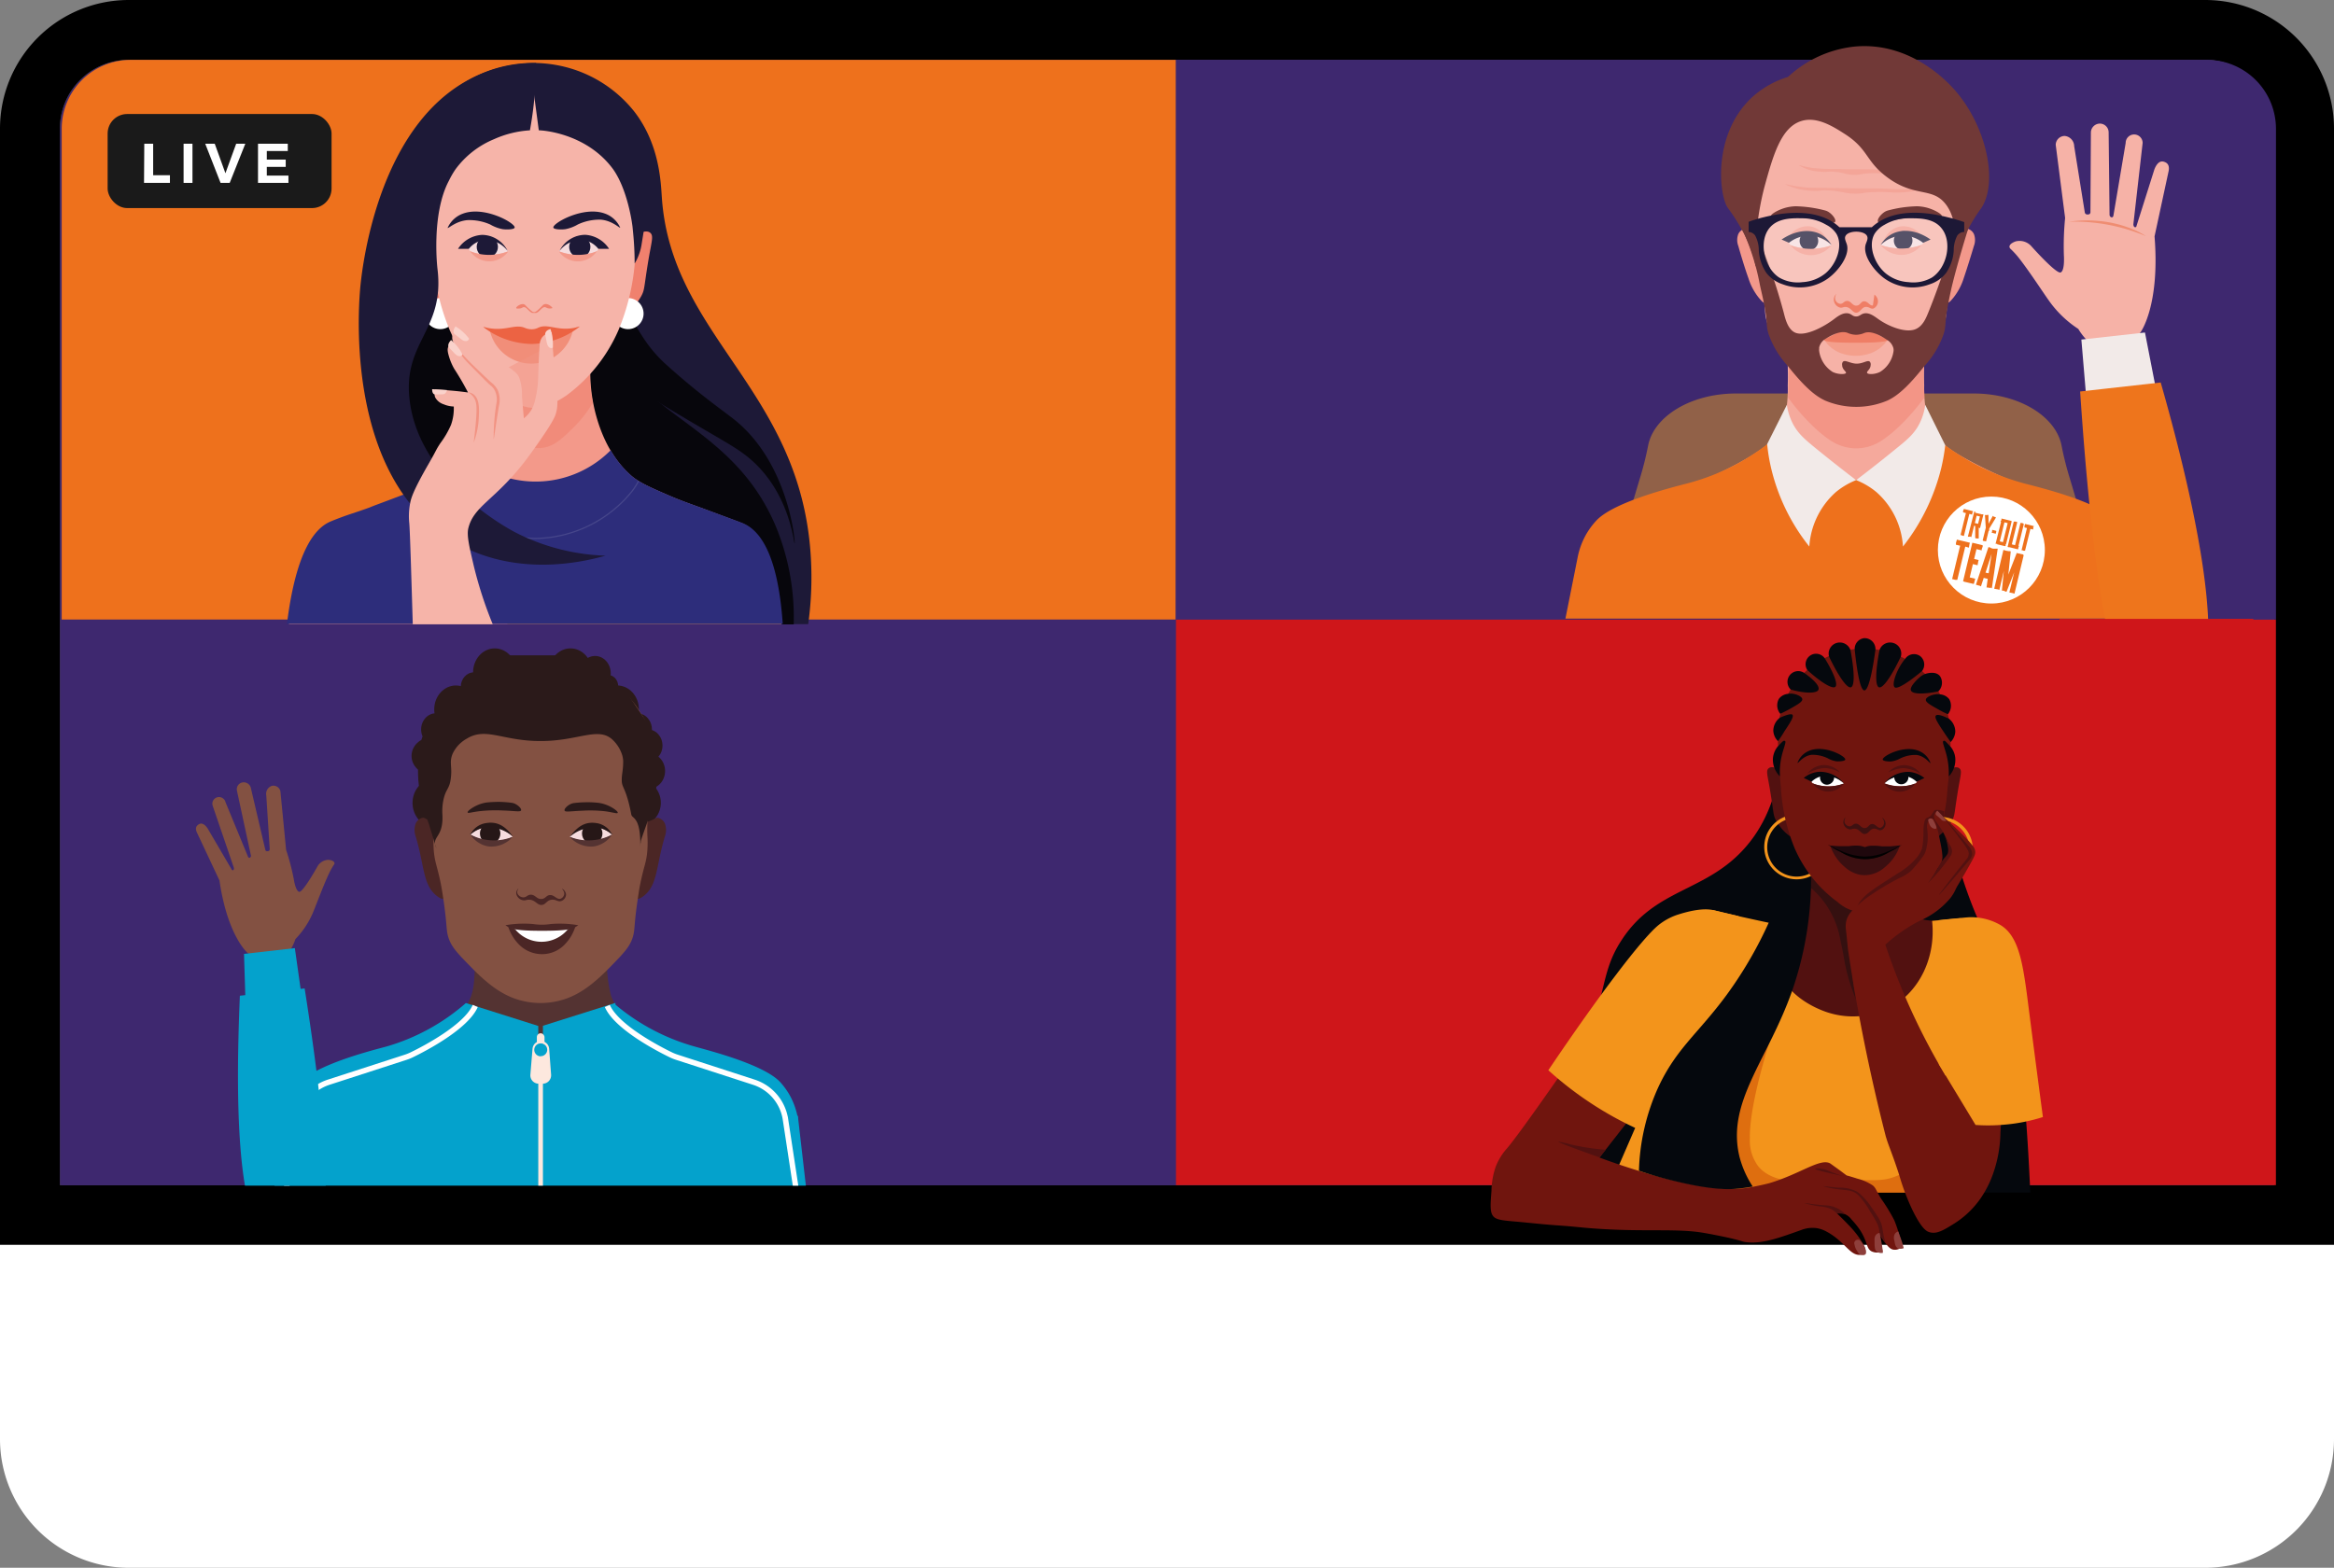 <svg xmlns="http://www.w3.org/2000/svg" xmlns:xlink="http://www.w3.org/1999/xlink" viewBox="0 0 360.41 242.16"><rect x="0" y="0" width="360.41" height="242.16" fill="#808080" stroke="none"/><defs><style>.cls-1,.cls-55{fill:none;}.cls-2{fill:#3e286f;}.cls-19,.cls-3,.cls-39{fill:#fff;}.cls-4{fill:#ee711c;}.cls-5{fill:#cf161a;}.cls-6{fill:#916148;}.cls-7{fill:#f5a99c;}.cls-8{fill:#f2eae8;}.cls-9{fill:#ef7f6e;opacity:0.48;}.cls-10,.cls-14,.cls-15{fill:#f3988b;}.cls-11{fill:#f6b2a7;}.cls-12{fill:#f49f8c;}.cls-13{fill:#ef7e66;}.cls-14{opacity:0.64;}.cls-15{opacity:0.5;}.cls-16{fill:#713937;}.cls-17{fill:#f6dcde;}.cls-18{fill:#1d1836;}.cls-19{opacity:0.25;}.cls-20{fill:#ef8d72;}.cls-21{fill:#ee751c;}.cls-22{fill:#1a1a1a;}.cls-23{fill:#05080d;}.cls-24{fill:#521110;}.cls-25{fill:#351010;}.cls-26{fill:#f3941b;}.cls-27{fill:#de6e0f;}.cls-28{fill:#70150e;}.cls-29{fill:#310e13;opacity:0.83;}.cls-30{fill:#1f080d;}.cls-31{fill:#010101;}.cls-32{fill:#3e1111;}.cls-33{fill:#8e3f3b;}.cls-34{fill:#1d1937;}.cls-35{fill:#07060c;}.cls-36{fill:#f3998a;}.cls-37,.cls-40{fill:#f0816e;}.cls-37{opacity:0.54;}.cls-38{fill:#2d2d7b;}.cls-39{opacity:0.12;}.cls-41{fill:#f6b4a9;}.cls-42,.cls-43{fill:#ec6343;}.cls-42{opacity:0.46;}.cls-44,.cls-45{fill:#f29383;}.cls-44{opacity:0.53;}.cls-46{fill:#fad2cb;}.cls-47{clip-path:url(#clip-path);}.cls-48{fill:#543332;}.cls-49{fill:#04a2cc;}.cls-50{fill:#2b1a1a;}.cls-51{fill:#4b2625;}.cls-52{fill:#835142;}.cls-53{fill:#261717;}.cls-54{fill:#fde8de;}.cls-55{stroke:#fff;stroke-miterlimit:10;stroke-width:0.84px;}</style><clipPath id="clip-path"><rect class="cls-1" x="10.22" y="86.74" width="146.27" height="96.4"/></clipPath></defs><g id="Laag_2" data-name="Laag 2"><g id="Laag_1-2" data-name="Laag 1"><path class="cls-2" d="M340.53,9.25H19.88A10.64,10.64,0,0,0,9.25,19.88V183.07H351.16V19.88A10.64,10.64,0,0,0,340.53,9.25Z"/><path d="M340.53,0H19.88A19.88,19.88,0,0,0,0,19.88V192.31H360.41V19.88A19.88,19.88,0,0,0,340.53,0Zm10.63,183.07H9.25V19.88A10.64,10.64,0,0,1,19.88,9.25H340.53a10.64,10.64,0,0,1,10.63,10.63Z"/><path class="cls-3" d="M19.88,242.16H340.53a19.88,19.88,0,0,0,19.88-19.88v-30H0v30A19.88,19.88,0,0,0,19.88,242.16Z"/><path class="cls-2" d="M351.45,95.71V19.88A10.65,10.65,0,0,0,340.81,9.25H181.56V95.71Z"/><path class="cls-4" d="M181.56,9.25H20.16A10.64,10.64,0,0,0,9.53,19.88V95.71h172Z"/><rect class="cls-5" x="181.56" y="95.71" width="169.88" height="87.35"/><rect class="cls-2" x="9.53" y="95.71" width="172.03" height="87.35"/><path class="cls-6" d="M304.81,93.36h-36.7c-7.56,0-17.92-4.15-17.92-9.28l3-10.07a49,49,0,0,0,1.3-5.14c.86-4.56,6.61-8.09,13.58-8.09h36.7c7,0,12.72,3.53,13.58,8.09a49,49,0,0,0,1.3,5.14l3,10.07C322.73,89.21,312.37,93.36,304.81,93.36Z"/><circle class="cls-1" cx="286.46" cy="54.95" r="38.41"/><path class="cls-7" d="M286.75,93.25c19.14-.07,30.64-13.94,32.31-16A77.26,77.26,0,0,1,305,71.63c-4.42-2.29-6.4-3.87-7.22-6.35a21.47,21.47,0,0,1-.65-5.75,44.42,44.42,0,0,1,.14-5.39H275.92a46.58,46.58,0,0,1,.14,5.39,20.24,20.24,0,0,1-.65,5.75c-.73,2.09-2.36,3.73-6.86,6.21a64.22,64.22,0,0,1-14.41,5.73C255.78,79.28,267.43,93.33,286.75,93.25Z"/><path class="cls-4" d="M329.64,86.11a11.48,11.48,0,0,0-1.22-3.39,12,12,0,0,0-1.67-2.29c-2.77-3-12-5.18-14.36-5.81a36.85,36.85,0,0,1-12.76-6.4l-13,5.94-12.45-6.58a34.7,34.7,0,0,1-13.3,7c-2.07.55-11.59,2.85-14.36,5.81a11.62,11.62,0,0,0-1.67,2.29,11.79,11.79,0,0,0-1.23,3.39l-1.89,9.48h89.82Q330.58,90.85,329.64,86.11Z"/><path class="cls-8" d="M275.92,62.54a9.38,9.38,0,0,0,.84,2.73c.89,1.81,2.15,2.77,4.11,4.37,2.21,1.79,4.16,3.31,5.75,4.52A11.63,11.63,0,0,0,283.5,76a12.28,12.28,0,0,0-4.11,8.42,30.68,30.68,0,0,1-5.91-12.16,28,28,0,0,1-.6-3.67C273.89,66.59,274.9,64.57,275.92,62.54Z"/><path class="cls-8" d="M297.29,62.53a8.92,8.92,0,0,1-.81,2.74c-.88,1.85-2.19,2.81-4.11,4.37-2.2,1.79-4.15,3.31-5.75,4.52A11.48,11.48,0,0,1,289.74,76a12.19,12.19,0,0,1,4.11,8.42,31.9,31.9,0,0,0,5.92-12.16,30.55,30.55,0,0,0,.61-3.49Z"/><path class="cls-9" d="M297.17,61.41c0-.68-.07-1.41-.09-2.21a44.78,44.78,0,0,1,.13-5.39H276.06a44.78,44.78,0,0,1,.13,5.39c0,.83-.05,1.56-.09,2.21,3.06,4.11,6.14,6.71,8,7.37a7,7,0,0,0,5.05,0C291,68.12,294.09,65.52,297.17,61.41Z"/><g id="Û_Ë_3_" data-name="Û¯Ë_3_"><path class="cls-10" d="M269.33,35.36a1.52,1.52,0,0,0-.91.8,2.57,2.57,0,0,0,0,1.82c.95,3.34,1.57,5,1.57,5a9.21,9.21,0,0,0,1.55,2.95c.44.53.72.88.93.8.39-.16.05-1.7-.41-5.47-.37-2.93-.48-4.64-1.52-5.46A1.56,1.56,0,0,0,269.33,35.36Z"/><path class="cls-10" d="M303.9,35.36a1.52,1.52,0,0,1,.91.8,2.57,2.57,0,0,1,0,1.82c-1,3.34-1.58,5-1.58,5a9.21,9.21,0,0,1-1.55,2.95c-.42.52-.73.88-.93.8-.4-.19.36-2.15.74-5.47.33-2.87.14-4.61,1.19-5.46A1.56,1.56,0,0,1,303.9,35.36Z"/></g><path id="ÍÓÌÚÛ__ÎË__2_" data-name="ÍÓÌÚÛ_ÎËˆ‡_2_" class="cls-11" d="M270.74,36.07c0,.75.11,1.53.2,2.33l.12.91c.31,2.19.61,3,1,5.17.72,3.71.29,3.65.82,5.36a15.52,15.52,0,0,0,3.22,5.36c2.6,3.28,3.9,4.92,6.31,5.89A11.67,11.67,0,0,0,291,61c1.53-.7,2.89-2.33,5.63-5.57,2.08-2.49,3.14-3.76,3.62-5.41a11.55,11.55,0,0,0,.38-2.6c0-.39.14-1.17.4-2.71.07-.46.15-.94.25-1.48.31-1.61.57-2.46.76-3.3a19.88,19.88,0,0,0,.48-4c2.37-7.92.4-16-5-20.39a17.69,17.69,0,0,0-10.93-3.6A17.87,17.87,0,0,0,276,15.51C270.52,19.89,268.46,28,270.74,36.07Z"/><path class="cls-12" d="M286.58,52.55h-4.85a5.22,5.22,0,0,0,2.53,2,6.83,6.83,0,0,0,4.64,0,5.36,5.36,0,0,0,2.54-2Z"/><path class="cls-13" d="M289.87,51.62c-.94-.52-1.13-.77-1.64-.85a3.38,3.38,0,0,1-3.3,0c-.52.08-.71.33-1.65.85-1.17.66-1.66.69-1.64.86,0,.46,3.79.46,4.94.46s4.9,0,4.94-.46C291.53,52.31,291,52.28,289.87,51.62Z"/><path class="cls-14" d="M298.32,47.39a10.41,10.41,0,0,0-1.17,2.37A13,13,0,0,0,296.08,54C296.33,54.09,298.55,47.47,298.32,47.39Z"/><path class="cls-15" d="M282.37,29.42c2.09.09,2.41.5,4.2.49,1.09,0,1-.16,2.62-.23s2.08,0,3.1.05a14.72,14.72,0,0,0,5.36-.79c0-.06-1.24.2-3.46.27-2,.06-2.31-.1-5.63-.11h-2l-3-.05c-4.08-.09-4.24,0-5.25-.16-1.71-.2-2.61-.48-2.63-.42a10.3,10.3,0,0,0,4.21,1C281.06,29.54,281,29.35,282.37,29.42Z"/><path class="cls-15" d="M283.1,26.52c1.66.09,1.91.5,3.33.49.86,0,.82-.16,2.08-.23s1.64,0,2.45,0a9.57,9.57,0,0,0,4.24-.78c0-.07-1,.19-2.74.26-1.54.06-1.83-.1-4.45-.11-.54,0-.85,0-1.62,0s-1.43,0-2.37-.05a35.08,35.08,0,0,1-4.16-.16c-1.35-.2-2.07-.48-2.08-.42a6.82,6.82,0,0,0,3.33,1C282.07,26.64,282,26.46,283.1,26.52Z"/><path class="cls-13" d="M289.44,45.51a1.29,1.29,0,0,1,.55,1,1.21,1.21,0,0,1-.67,1.13c-.46.17-.68-.3-1.27-.23s-.79.86-1.4.89-.81-.84-1.66-.89c-.44,0-.52.19-.9.09a1.32,1.32,0,0,1-.91-1.11,1.23,1.23,0,0,1,.38-1s-.3.48-.15.93a.91.91,0,0,0,.77.61c.45,0,.53-.4,1-.45.63-.06.83.75,1.47.73s.65-.66,1.22-.67.86.75,1.34.63"/><path class="cls-16" d="M302.16,35.53c-.82,2.72-2.44,7.91-4.39,12.73-.37.92-.91,2.22-2.1,2.63-1.54.53-4.05-.49-5.58-1.57-.61-.43-1.44-1.1-2.28-.9-.5.12-.65.46-1.19.46s-.67-.34-1.15-.46c-.87-.22-1.79.51-2.3.9-1.47,1.11-4.3,2.66-5.86,2.1-1.21-.44-1.62-2.14-1.85-3.05a91.83,91.83,0,0,0-4.39-12.67l-2-.23a38.74,38.74,0,0,1,2,5.54c.28,1,.5,2,.67,2.9h0c.18.88.38,1.63.63,2.89.66,3.36.26,3.3.75,4.86a14.2,14.2,0,0,0,2.94,4.86c2.62,3.29,4.25,4.65,5.77,5.35a12.37,12.37,0,0,0,9.62,0c1.51-.7,3.13-2.07,5.73-5.35a14,14,0,0,0,2.93-4.86c.49-1.56.09-1.5.75-4.86.25-1.28.48-2.34.67-3.08.81-3.29,2.17-7.67,2.38-8.36ZM290.31,57.45c-.85.42-1.91.4-2,.14s.53-.52.55-1.2a.64.64,0,0,0-.12-.51c-.32-.34-1,.28-2,.29s-1.82-.65-2.16-.29a.64.64,0,0,0-.12.51c0,.69.67,1,.59,1.22s-1.18.27-2.06-.16a4.53,4.53,0,0,1-2.08-3.25.86.86,0,0,1,0-.28l0-.25a2.14,2.14,0,0,1,.76-1.19c1.93-1.27,3-1.3,3.62-1.07a3.31,3.31,0,0,0,1.36.3,3.4,3.4,0,0,0,1.24-.28c.62-.23,1.68-.18,3.58,1.12a2.08,2.08,0,0,1,.86,1.09,1.05,1.05,0,0,1,.06.24,1.22,1.22,0,0,1,0,.38A4.47,4.47,0,0,1,290.31,57.45Z"/><path class="cls-17" d="M297,37.49c0-.47-1.37-1.07-2.63-1.15a5.67,5.67,0,0,0-3.94,1.5,9.75,9.75,0,0,0,3.77.51C295.09,38.28,296.92,38,297,37.49Z"/><path class="cls-10" d="M290.9,37.13a4.76,4.76,0,0,1,1.87-1.06,5.32,5.32,0,0,1,4.1.64A3.38,3.38,0,0,0,293.31,35,3.48,3.48,0,0,0,290.9,37.13Z"/><ellipse class="cls-18" cx="293.88" cy="37.17" rx="1.44" ry="1.45"/><path class="cls-18" d="M298.11,37l-1.15.51a4.91,4.91,0,0,0-6.57.35,4.38,4.38,0,0,1,1.54-1.59C293.64,35.23,296.05,35.54,298.11,37Z"/><path class="cls-10" d="M296.73,37.83a9.24,9.24,0,0,1-3.11.56,9.39,9.39,0,0,1-3.23-.55,4.17,4.17,0,0,0,3.76,1.5A4,4,0,0,0,296.73,37.83Z"/><path class="cls-17" d="M276.25,37.53c0-.46,1.37-1.07,2.63-1.14a5.68,5.68,0,0,1,3.94,1.49,9.35,9.35,0,0,1-3.77.51C278.12,38.33,276.3,38.05,276.25,37.53Z"/><path class="cls-10" d="M282.13,37.13a4.76,4.76,0,0,0-1.87-1.06,5.31,5.31,0,0,0-4.1.64A3.37,3.37,0,0,1,279.72,35,3.48,3.48,0,0,1,282.13,37.13Z"/><ellipse class="cls-18" cx="279.33" cy="37.21" rx="1.44" ry="1.45"/><path class="cls-18" d="M275.11,37l1.14.5a4.94,4.94,0,0,1,6.57.35,4.32,4.32,0,0,0-1.53-1.58C279.57,35.27,277.16,35.59,275.11,37Z"/><path class="cls-10" d="M276.48,37.88a9.24,9.24,0,0,0,3.11.56,9.07,9.07,0,0,0,3.23-.56,4.13,4.13,0,0,1-3.76,1.5A4,4,0,0,1,276.48,37.88Z"/><path class="cls-16" d="M299.85,33.4c.11-.28-1.1-1-2.29-1.32a6.8,6.8,0,0,0-1.53-.22,20.52,20.52,0,0,0-2.5.22,20.27,20.27,0,0,0-2,.43,1.87,1.87,0,0,0-.52.23h0c-.67.43-1.22,1.23-1,1.54s1.1-.07,3.35-.44a22.8,22.8,0,0,1,4.27-.44C299,33.41,299.76,33.6,299.85,33.4Z"/><path class="cls-16" d="M273.47,33.4c-.12-.28,1.09-1,2.28-1.32a6.88,6.88,0,0,1,1.53-.22,19.36,19.36,0,0,1,4.55.65,1.94,1.94,0,0,1,.53.23h0c.67.43,1.22,1.23,1,1.54s-1.11-.07-3.35-.44a23,23,0,0,0-4.28-.44C274.29,33.41,273.55,33.6,273.47,33.4Z"/><path class="cls-16" d="M300.49,31.59c-2.11-2.79-4.82-1-9.14-4.26-3.28-2.45-2.82-4.28-6.46-6.62-1.84-1.18-4.37-2.79-6.78-2-3.12,1-4.34,5.39-5.67,10.24a43.18,43.18,0,0,0-1.1,6c-.4,3.41,0,6.16-.16,6.18s-.1-.44-.38-1.32a23.7,23.7,0,0,0-1.48-3.68,30,30,0,0,0-2.55-4.07c-1.38-2.13-2.29-11.59,3.94-17.18a14.56,14.56,0,0,1,5.39-3,17.85,17.85,0,0,1,10.21-4.68c8.38-.82,14.09,5.08,15.44,6.6C306.7,19.33,308.58,28,306,32.06a27.35,27.35,0,0,0-2.46,4.07c-1.36,2.86-1.78,5.2-2.05,5.16C301.06,41.21,303.21,35.19,300.49,31.59Z"/><path class="cls-19" d="M283.92,36c1.09,1.84.1,4.75-1.69,6.31a6.35,6.35,0,0,1-3.73,1.45,5.88,5.88,0,0,1-3.73-.73c-2.48-1.61-3.35-5.89-1.49-8,1.35-1.55,3.71-1.49,5.2-1.46a7.48,7.48,0,0,1,3.83,1A4.32,4.32,0,0,1,283.92,36Z"/><path class="cls-19" d="M289.45,36c-1.09,1.84-.1,4.75,1.69,6.31a6.37,6.37,0,0,0,3.73,1.45A5.88,5.88,0,0,0,298.6,43c2.48-1.61,3.35-5.89,1.49-8-1.35-1.55-3.7-1.49-5.19-1.46a7.49,7.49,0,0,0-3.84,1A4.39,4.39,0,0,0,289.45,36Z"/><path class="cls-18" d="M300.8,33.57c-1.76-.43-7.42-1.81-11.2,1.06-.26.2-.46.38-.56.47h-5c-.1-.09-.29-.27-.55-.47-3.78-2.87-9.59-1.45-11.2-1.06a19.66,19.66,0,0,0-2.27.69l0,1.57a1.22,1.22,0,0,1,.52.13,1.47,1.47,0,0,1,.47.39,4.81,4.81,0,0,1,.58,2.34,6.9,6.9,0,0,0,1.18,3.48,5.24,5.24,0,0,0,2.49,1.73,7.47,7.47,0,0,0,7-.88c1.69-1.22,3.46-3.65,2.91-5.32-.17-.5-.39-.89-.18-1.27.46-.86,2.84-.86,3.3,0,.21.38,0,.77-.18,1.27-.55,1.67,1.22,4.1,2.9,5.32a7.47,7.47,0,0,0,7,.88,5.15,5.15,0,0,0,2.49-1.73,6.8,6.8,0,0,0,1.19-3.48,4.89,4.89,0,0,1,.57-2.34,1.6,1.6,0,0,1,.47-.39,1.39,1.39,0,0,1,.58-.13l0-1.52A22.88,22.88,0,0,0,300.8,33.57Zm-18.86,8.6a6.16,6.16,0,0,1-3.6,1.41,5.73,5.73,0,0,1-3.6-.71c-2.39-1.55-3.23-5.68-1.43-7.74,1.3-1.5,3.57-1.44,5-1.41a7.19,7.19,0,0,1,3.69,1,4.09,4.09,0,0,1,1.56,1.37C284.63,37.87,283.66,40.67,281.94,42.17Zm16.38.7a5.77,5.77,0,0,1-3.61.71,6.12,6.12,0,0,1-3.59-1.41c-1.73-1.5-2.69-4.3-1.64-6.08A4.16,4.16,0,0,1,291,34.72a7.22,7.22,0,0,1,3.7-1c1.44,0,3.71-.09,5,1.41C301.55,37.19,300.71,41.32,298.32,42.87Z"/><path class="cls-1" d="M307.79,23a10.55,10.55,0,0,0,1.34-5.1c0-8.27-10-15-22.33-15s-22.33,6.7-22.33,15a10.59,10.59,0,0,0,1.16,4.77,38.41,38.41,0,1,0,42.16.33Z"/><path class="cls-11" d="M311.24,37.29a2.44,2.44,0,0,1,2.48.79s3.83,4.31,4.49,4,.49-2.62.49-2.62a44.52,44.52,0,0,1,.19-5.79l-1.45-11.29A1.39,1.39,0,0,1,318.85,21a1.62,1.62,0,0,1,1.44,1.58l1.64,10.23a.38.38,0,0,0,.39.32c.18,0,.43,0,.48-.32l.07-12.31a1.4,1.4,0,0,1,1.38-1.41,1.36,1.36,0,0,1,1.36,1.38l.14,12.7c0,.37.47.59.59.18l1.9-11.27a1.31,1.31,0,1,1,2.62,0l-1.43,12.55c0,.54.44.61.49.25h0l2.76-8.73c.29-.74.76-1.37,1.43-1.18s.89.64.78,1.38L332.7,36.51c.86,10.77-2.17,14.82-2.17,14.82-5.5,6.93-9.6-.52-9.6-.52a16.75,16.75,0,0,1-4.58-4.43c-.84-1.17-3.14-4.71-4.74-6.71a13.88,13.88,0,0,0-1.2-1.28C310.1,38,310.44,37.58,311.24,37.29Z"/><path class="cls-20" d="M331.36,36.47s-4.55-3.24-11.85-2.23A28.54,28.54,0,0,1,331.36,36.47Z"/><polygon class="cls-8" points="321.4 52.45 331.22 51.36 332.91 60.05 322.14 61.25 321.4 52.45"/><path class="cls-21" d="M341,96.55c0,.12.07.45.07.46v.1a7.7,7.7,0,0,1-6.76,8.33,7.9,7.9,0,0,1-8.56-6.74c-.3-1.1-2.69-10.46-4.54-38.23l12.44-1.39C336.49,69,340.75,85.58,341,96.55Z"/><rect class="cls-22" x="16.62" y="17.61" width="34.58" height="14.53" rx="3.02"/><path class="cls-3" d="M22.28,22.2h1.37v4.86h2.59v1.19h-4Z"/><path class="cls-3" d="M28.35,22.2h1.37v6.05H28.35Z"/><path class="cls-3" d="M31.69,22.2h1.47l1.65,4.56,1.66-4.56h1.41l-2.41,6.05H34.06Z"/><path class="cls-3" d="M39.84,22.2h4.6v1.13H41.2v1.32h2.92v1.13H41.2v1.34h3.34v1.13h-4.7Z"/><path class="cls-23" d="M275.09,116.94c-.76,7.08-3.27,11.3-5.51,13.87-6.05,7-13.88,6.3-19.13,14.33-2,3-2.43,5.5-3.19,8.5-1.85,7.26-5.51,17.58-13.48,30.57h79.73c-1-23-3.13-32.37-5.18-36.22-.24-.45-1.54-2.84-3-6.23a73,73,0,0,1-5.45-21.28Z"/><path class="cls-24" d="M279.05,132.25a18,18,0,0,1,.38,6.66c-.25,1.88-.45,2.66-1,3.21a4.27,4.27,0,0,1-3.57.76c-1.23-.17-2.5-.37-3.79-.61-2.24-.4-4.36-.87-6.36-1.37a41.72,41.72,0,0,0,2.84,18.31c1.86,4.61,6.19,15.35,13.87,16.08,6.27.59,11.41-5.79,14-9,7.21-9,7.7-19.48,7.58-24.33-.44,0-1.12.05-1.95.11-1.95.12-2.11.18-2.64.15-.71-.05-2.38-.15-3.22-1.22-.53-.69-.47-1.41-.44-3.89,0-1.69,0-3.07,0-4Z"/><path class="cls-25" d="M279.38,132.59l.17,4.49a13.06,13.06,0,0,1,3.31,4.16,13.41,13.41,0,0,1,1.13,3c.43,2.06.65,3.08.74,3.68a27.89,27.89,0,0,0,1.87,6.45c-1.25-5.92-.24-8.34,1-9.42.82-.69,1.72-.81,3.55-2.06a18.81,18.81,0,0,0,3.53-3.15c0-1.35,0-2.78,0-4.28,0-.84.08-1.66.15-2.44a12,12,0,0,1-15.5-.48Z"/><path class="cls-26" d="M264.52,140.57q3,.75,6.21,1.44c1.44.32,2.87.62,4.27.9a9.6,9.6,0,0,0-.72,5.76c1.13,5.51,7.28,7.51,8.1,7.76a12.72,12.72,0,0,0,9.65-.88c4.42-2.46,6.92-7.73,6.32-13.31l4.44-.42a146.59,146.59,0,0,1,2.64,42.07l-57.1-.06q4.26-9.83,8.54-19.65Z"/><path class="cls-27" d="M306,184.22l-51.21,0,.9-8.43,1.81.71c13.86-20.26,18.3-26.08,18.71-25.81.63.4-6.17,17.11-6,25.29a6.56,6.56,0,0,0,1.33,4.21c1.63,1.94,4.39,2.22,6.14,2.4,2.05.2,1.89-.12,5.23-.25,6.17-.24,7.43.33,9.9-.67,1.77-.72,2.12-1.31,3.91-2.66,2.08-1.59,5.48-3.36,11.09-3.78Z"/><path class="cls-24" d="M275.37,119.35c-.63-.64-1.72-1.08-2.22-.71s-.23,1,.16,3.32c.62,3.71.47,3.93.95,4.79.82,1.49,2.46,3,3.13,2.62.84-.43-.8-3.21-1.19-7.88A3.4,3.4,0,0,0,275.37,119.35Z"/><path class="cls-24" d="M300.31,119.36c.63-.64,1.72-1.08,2.22-.71s.22,1-.16,3.32c-.62,3.71-.47,3.93-.95,4.79-.82,1.49-2.46,3-3.13,2.62-.84-.43.8-3.21,1.19-7.88A3.34,3.34,0,0,1,300.31,119.36Z"/><path class="cls-26" d="M299.59,126.18a5,5,0,1,0,5.05,5A5,5,0,0,0,299.59,126.18Zm0,.5a4.54,4.54,0,1,1-4.54,4.54A4.55,4.55,0,0,1,299.59,126.68Z"/><path class="cls-26" d="M277.43,125.82a5,5,0,1,0,5,5A5.05,5.05,0,0,0,277.43,125.82Zm0,.5a4.54,4.54,0,1,1-4.54,4.54A4.54,4.54,0,0,1,277.43,126.32Z"/><path class="cls-28" d="M294.87,102.16a13.36,13.36,0,0,0-20.25,9.67,21.26,21.26,0,0,0-.08,2.18c0,1.36.16,4.19.47,7.75a28.73,28.73,0,0,0,2.14,9.32,20.32,20.32,0,0,0,6.65,8.28,6.07,6.07,0,0,0,8.15,0,20.41,20.41,0,0,0,6.65-8.28,28.4,28.4,0,0,0,2.13-9.32,72.49,72.49,0,0,0,.48-7.75c0-.86,0-1.45-.11-2A13.74,13.74,0,0,0,294.87,102.16Z"/><path class="cls-29" d="M289.72,132.26c-.48.12-.93.18-.93.18-.29,0-.56.07-.8.08s-.51,0-.79-.08c0,0-.45-.06-.93-.18a17.78,17.78,0,0,1-3.63-1.59,7.31,7.31,0,0,0,2.24,3.26,4.89,4.89,0,0,0,2.42,1.2,4.6,4.6,0,0,0,1.27,0,4.87,4.87,0,0,0,2.54-1.23,7.11,7.11,0,0,0,2.25-3.26A17.21,17.21,0,0,1,289.72,132.26Z"/><path class="cls-30" d="M293.5,130.58c-.38,0-1,.12-1.69.15-.43,0-.75,0-1.2,0a9.11,9.11,0,0,0-1.79-.09,3.34,3.34,0,0,0-.86.21,3.63,3.63,0,0,0-.79-.21,6.64,6.64,0,0,0-1.68.06c-.54,0-.95,0-1.3,0a15.07,15.07,0,0,1-1.62-.11A13.53,13.53,0,0,0,285.1,132a6.34,6.34,0,0,0,5.79,0A13,13,0,0,0,293.5,130.58Z"/><path class="cls-31" d="M291.67,131.45a9.55,9.55,0,0,1-3.69.86,9.76,9.76,0,0,1-3.66-.86c-1.22-.48-2-1-2.06-1a9.87,9.87,0,0,0,1.94,1.13,7,7,0,0,0,7.59,0,9.87,9.87,0,0,0,1.94-1.13S292.9,131,291.67,131.45Z"/><path class="cls-32" d="M285,126.22s-.29.44-.15.86a.89.89,0,0,0,.75.56c.42,0,.5-.37.93-.41.6-.06.79.68,1.4.67s.63-.61,1.17-.62.83.69,1.3.58a.83.83,0,0,0,.52-.64c.1-.49-.31-.91-.28-.93a1.15,1.15,0,0,1,.53.92,1.09,1.09,0,0,1-.64,1c-.45.16-.65-.27-1.22-.21s-.76.8-1.35.82-.77-.77-1.59-.82c-.42,0-.5.18-.86.08a1.19,1.19,0,0,1-.87-1A1.09,1.09,0,0,1,285,126.22Z"/><path class="cls-3" d="M279.74,120.74c0-.39,1.05-.89,2-.95a4.16,4.16,0,0,1,3,1.24,6.92,6.92,0,0,1-2.88.42C281.17,121.39,279.78,121.16,279.74,120.74Z"/><path class="cls-24" d="M284.12,119.31a5.43,5.43,0,0,0-2.37-.68,5.81,5.81,0,0,0-2.67.89,3.22,3.22,0,0,1,2.46-1.34A3.25,3.25,0,0,1,284.12,119.31Z"/><path class="cls-23" d="M278.53,120.16l1.21.58a3.35,3.35,0,0,1,1.43-.82,4.13,4.13,0,0,1,3.59,1.11,4.79,4.79,0,0,0-3.85-1.82A4.28,4.28,0,0,0,278.53,120.16Z"/><path class="cls-23" d="M283.19,119.83a2.63,2.63,0,0,0-1.33-.38,2.45,2.45,0,0,0-.66.09,1.11,1.11,0,0,0-.16.57,1.09,1.09,0,0,0,1.09,1.1,1.16,1.16,0,0,0,1.1-1.1A1,1,0,0,0,283.19,119.83Z"/><path class="cls-24" d="M279.92,121a6.53,6.53,0,0,0,4.84,0,3.06,3.06,0,0,1-2.87,1.24A3,3,0,0,1,279.92,121Z"/><path class="cls-3" d="M296,120.75c0-.38-1.05-.88-2-1a4.24,4.24,0,0,0-3,1.24,6.74,6.74,0,0,0,2.88.43C294.52,121.41,295.91,121.18,296,120.75Z"/><path class="cls-24" d="M291.56,119.33a5.59,5.59,0,0,1,2.38-.69,6,6,0,0,1,2.67.9,3.25,3.25,0,0,0-2.46-1.35A3.33,3.33,0,0,0,291.56,119.33Z"/><path class="cls-23" d="M297.16,120.17l-1.21.58a3.34,3.34,0,0,0-1.43-.81,4.12,4.12,0,0,0-3.59,1.1,4.82,4.82,0,0,1,3.85-1.82A4.43,4.43,0,0,1,297.16,120.17Z"/><path class="cls-23" d="M293.46,119.54a2.54,2.54,0,0,0-.95.26,1.06,1.06,0,0,0,0,.31,1.09,1.09,0,1,0,2.18-.12.88.88,0,0,0-.05-.29A2.52,2.52,0,0,0,293.46,119.54Z"/><path class="cls-24" d="M295.77,121a6.46,6.46,0,0,1-4.84,0,2.92,2.92,0,0,0,4.84,0Z"/><path class="cls-23" d="M284.94,117.31c0,.23-.8.32-1.3.29a3.81,3.81,0,0,1-1.41-.48,5.41,5.41,0,0,0-2.5-.53c-1.32.16-2.08,1.35-2.17,1.27a3.11,3.11,0,0,1,1.6-1.8C281.49,114.88,285,116.78,284.94,117.31Z"/><path class="cls-23" d="M290.73,117.32c0,.23.8.33,1.3.29a4.1,4.1,0,0,0,1.42-.47,5.24,5.24,0,0,1,2.49-.53c1.32.16,2.09,1.35,2.17,1.27a3.08,3.08,0,0,0-1.6-1.8C294.19,114.9,290.64,116.79,290.73,117.32Z"/><path class="cls-23" d="M286.4,100.31a1.66,1.66,0,0,1,1.47-1.74,1.68,1.68,0,0,1,1.73,1.78c-.15,1.08-.86,6.31-1.71,6.29S286.51,101.39,286.4,100.31Z"/><path class="cls-23" d="M282.44,101.42a1.72,1.72,0,0,1,1.14-2.1,1.74,1.74,0,0,1,2.16,1.08c.6,3.13.7,5.55.08,5.76S283.83,104.33,282.44,101.42Z"/><path class="cls-23" d="M279.08,103.49a1.62,1.62,0,1,1,2.71-1.78c1.32,2.15,2.07,4,1.61,4.38S281.15,105.38,279.08,103.49Z"/><path class="cls-23" d="M276.52,106.51a1.66,1.66,0,0,1,2.08-2.57c1.42,1,2.42,2,2.2,2.59S278.81,107.15,276.52,106.51Z"/><path class="cls-23" d="M276.14,107.17a2,2,0,0,0-1.44.76,2.06,2.06,0,0,0,.2,2.32c.37-.17.86-.4,1.4-.7,1.36-.77,2.08-1.17,2-1.59S277.11,107,276.14,107.17Z"/><path class="cls-23" d="M274.83,110.87a2.55,2.55,0,0,0-1,2,2.45,2.45,0,0,0,.72,1.61c.25-.34.62-.87,1-1.53,1-1.49,1.46-2.26,1.24-2.54C276.73,110.32,276.39,110.16,274.83,110.87Z"/><path class="cls-23" d="M274.46,115.37a3.38,3.38,0,0,0-.69,1.76,3.63,3.63,0,0,0,1.08,2.79,11.14,11.14,0,0,1,.24-3c.3-1.35.78-2.32.55-2.46S275.27,114.51,274.46,115.37Z"/><path class="cls-23" d="M293.52,101.42a1.7,1.7,0,0,0-1.14-2.1,1.73,1.73,0,0,0-2.15,1.08c-.61,3.13-.71,5.55-.08,5.76S292.14,104.33,293.52,101.42Z"/><path class="cls-23" d="M296.81,103.63a1.66,1.66,0,0,0-.29-2.28,1.64,1.64,0,0,0-2.34.43,6.38,6.38,0,0,0-.49.65c-.91,1.35-1.59,3.33-1.12,3.73S295.28,104.94,296.81,103.63Z"/><path class="cls-23" d="M299.32,106.78a1.86,1.86,0,0,0,.26-2.33c-.7-.9-2.18-.39-2.3-.35a2.75,2.75,0,0,0-.87.54c-.59.49-1.54,1.53-1.33,2C295.4,107.48,298.42,107,299.32,106.78Z"/><path class="cls-23" d="M299.56,107.25A2,2,0,0,1,301,108a2.07,2.07,0,0,1-.21,2.32,15,15,0,0,1-1.4-.7c-1.36-.76-2.08-1.16-2-1.58S298.59,107.12,299.56,107.25Z"/><path class="cls-23" d="M300.93,111a2.56,2.56,0,0,1,1,2,2.48,2.48,0,0,1-.71,1.61c-.25-.34-.63-.87-1.06-1.53-1-1.49-1.46-2.25-1.24-2.53C299,110.4,299.37,110.25,300.93,111Z"/><path class="cls-23" d="M301.23,115.37a3.15,3.15,0,0,1,.7,1.76,3.7,3.7,0,0,1-1,2.79,12.06,12.06,0,0,0-.28-3c-.32-1.39-.79-2.31-.56-2.46S300.42,114.51,301.23,115.37Z"/><path class="cls-28" d="M293.12,190.21a17.48,17.48,0,0,0-.62-1.75,28,28,0,0,0-2.05-3.35c-.84-1.42-.78-1.59-1.25-2a7.65,7.65,0,0,0-2.41-1.06c-.68-.22-1.25-.39-1.64-.49l-1.08-.81-1.39-1c-1.48-1-4.66,1.58-9.45,3,0,0-.8.23-2.94.65-6.93,1.35-20.48-3.55-23.3-4.6l10.94-14-8.16-11.57c-9.27,13.52-15.34,22.15-17.05,24.13a9.33,9.33,0,0,0-1.75,2.83,11.93,11.93,0,0,0-.66,3.74c-.17,2.2-.25,3.3.27,3.93s1.68.66,4.16.89c1.82.17,3.64.37,5.46.5,3.28.23,3.71.34,5.91.5,7.48.55,12.27,0,16.4.59,1.36.2,3.72.69,4.56.88,2.16.5,1.85.55,2.52.64,2.45.31,4.9-.57,8.52-1.86a4.79,4.79,0,0,1,2.47-.29,4.69,4.69,0,0,1,1.48.53c2.8,1.5,3.56,3.7,5.17,3.59a1,1,0,0,0,.77-.34c.32-.51-.34-1.48-.88-2.27a15.91,15.91,0,0,0-1.66-2c-.46-.48-1.06-1.09-1.79-1.79a2.17,2.17,0,0,1,1.2.1,2.63,2.63,0,0,1,1.06.86,12.85,12.85,0,0,1,1.33,1.66c1.17,1.87.92,2.81,1.75,3.24a2.07,2.07,0,0,0,1.69,0l-.45-2.61a8.67,8.67,0,0,0,.78,1.2c.54.69.84,1.05,1.33,1.14a1.5,1.5,0,0,0,1-.18,1.49,1.49,0,0,0,.36-.33C293.61,191.91,293.41,191.12,293.12,190.21Z"/><path class="cls-24" d="M240.62,176.34a16.93,16.93,0,0,1,2,.45,35.28,35.28,0,0,0,5.32.8l-.94,1.19C241.65,176.88,240.59,176.41,240.62,176.34Z"/><path class="cls-24" d="M280.31,180.54c0-.08.54-.11,1,0a3.48,3.48,0,0,1,1,.29,19.2,19.2,0,0,0,2.36.84C281.19,180.94,280.29,180.66,280.31,180.54Z"/><path class="cls-24" d="M281.55,183.22a10.92,10.92,0,0,0,2.1.45c1.47.21,2.24.11,3.05.72a3.42,3.42,0,0,1,.61.61,13.32,13.32,0,0,1,1.52,2.21,16.06,16.06,0,0,1,1.09,1.89,5.37,5.37,0,0,1,.3,1.11c0,.23.08.43.1.57s.18.31.29.47a8.11,8.11,0,0,0,.54.75c-.09-.32-.21-.79-.32-1.37s-.14-.87-.17-1c-.14-.94-.67-1.71-1.74-3.24a9,9,0,0,0-1.59-1.86,3.53,3.53,0,0,0-.64-.5,5.78,5.78,0,0,0-2.85-.58C282.3,183.31,281.55,183.18,281.55,183.22Z"/><path class="cls-24" d="M278.61,185.83s.32,0,1.05.13l1.33.15c.81.07,1.16.08,1.39.11a4.46,4.46,0,0,1,2.57,1.33,3.74,3.74,0,0,0-.52-.09,4.12,4.12,0,0,0-.76,0,3.49,3.49,0,0,0-1-.74,5.46,5.46,0,0,0-1.63-.37A16.52,16.52,0,0,1,278.61,185.83Z"/><path class="cls-33" d="M287.09,191.52a.77.77,0,0,0-.37,0h0a.53.53,0,0,0-.35.72,2.48,2.48,0,0,0,.35.92c.19.31.29.48.51.59s.61.2.81,0C288.52,193.37,287.37,191.56,287.09,191.52Z"/><path class="cls-33" d="M290.23,190.43a1,1,0,0,0-.57.33,1.14,1.14,0,0,0-.2.74c0,1,0,1.51.3,1.8a1.2,1.2,0,0,0,1,.21,19.17,19.17,0,0,0-.3-2C290.4,191.1,290.32,190.76,290.23,190.43Z"/><path class="cls-33" d="M293.12,190.21a1,1,0,0,0-.52.37,1.34,1.34,0,0,0-.07,1.07c.09.55.16.93.5,1.14a1.15,1.15,0,0,0,.94,0c-.08-.31-.17-.64-.28-1Q293.42,191,293.12,190.21Z"/><path class="cls-26" d="M268.48,141.51l-.6-.15-3.36-.79c-.84-.18-2.48-.27-5.66.78a9.53,9.53,0,0,0-2.77,1.55c-2.46,2-8.93,10.44-17,22.41a54,54,0,0,0,18.34,10.92c.75-4,1.71-8.25,3-12.7A149.43,149.43,0,0,1,268.48,141.51Z"/><path class="cls-23" d="M268.62,178.73c-2.09-8.48,4.3-14.88,8.1-25.64a53.11,53.11,0,0,0,2.94-17.73,12.39,12.39,0,0,1-2.23,1.38,11.66,11.66,0,0,1-2.34.87,62.35,62.35,0,0,1-8.53,16.15c-4.34,5.88-7.68,8.16-10.48,14.15a33.4,33.4,0,0,0-3,12.92,63.18,63.18,0,0,0,6.27,1.78c5.3,1.23,7.82,1.11,8.8,1a21.72,21.72,0,0,0,2.5-.34A15.53,15.53,0,0,1,268.62,178.73Z"/><path class="cls-24" d="M287,140.67l-.56.05a9.57,9.57,0,0,1,.49-1c.94-1.56,2.14-2.26,6.24-4.89a11,11,0,0,0,2.48-2,5,5,0,0,0,1.15-1.78,12.88,12.88,0,0,0,.21-2.48c0-.73.08-2.05.5-2.22a2.85,2.85,0,0,0,.65-.36l0,0h0s.46-.7.53-.79.5-.24,1.55.12c-.05.31-.12.75-.22,1.29a19.37,19.37,0,0,1-2,6,14.16,14.16,0,0,1-1.89,2.58C295.23,136.34,291.92,140.14,287,140.67Z"/><path class="cls-28" d="M300.13,161.43l.33,4.76a102,102,0,0,1-9.33-20.27,23.61,23.61,0,0,1,5.42-3.74,12.69,12.69,0,0,0,4.46-3.27,4.76,4.76,0,0,0,.31-.39,6.23,6.23,0,0,0,.66-1.14c.32-.7.58-.94,2.17-3.77.78-1.39.91-1.68.86-2.12s-.24-.76-1.39-2a47.72,47.72,0,0,0-3.58-3.35c-.42-.36-.77-.65-1-.83a1.31,1.31,0,0,0-.38.64.75.75,0,0,0,0,.29,1.09,1.09,0,0,0,.25.6c.26.32.47.68.7,1a9.49,9.49,0,0,1,.76,1.34,6.71,6.71,0,0,1,.35.77,5.22,5.22,0,0,1,.33,1.27c.06.8-.47,1.5-1.52,2.86-.33.43-.62.76-.82,1,.22-.45.42-.81.55-1a2.56,2.56,0,0,0,.66-2.1,11.83,11.83,0,0,0-.17-1.23c-.35-1.8-.83-4.29-1.39-4.29a.66.66,0,0,0-.41.16,1.4,1.4,0,0,0-.21.28l-.07.14a1.66,1.66,0,0,0-.08.89,12.46,12.46,0,0,1,.08,1.77,6.56,6.56,0,0,1-.14,1,4.46,4.46,0,0,1-.3,1.11,3.9,3.9,0,0,1-.47.72,22.78,22.78,0,0,1-1.67,2,6.65,6.65,0,0,1-1.72,1.06,39.34,39.34,0,0,0-4.49,2.66,16.65,16.65,0,0,0-2.94,2.49,3.45,3.45,0,0,0-.8,1.36,3.74,3.74,0,0,0-.09,1.53c.07.67.14,1.34.21,2l.12,1.16h0a288,288,0,0,0,5.8,28.67c.41,1.46,1,2.65,2.08,6a35.79,35.79,0,0,0,2,5.33c1.48,3.07,2.28,3.43,2.7,3.54,1.13.33,2.2-.34,3.78-1.32a14.1,14.1,0,0,0,4.16-4,16.36,16.36,0,0,0,2-4.11,19.87,19.87,0,0,0,1-5.88,73,73,0,0,1,1.83-12.92Z"/><path class="cls-24" d="M299.78,133.08c-.06.12-.17.31-.29.53-.26.46-.67,1.2-1.23,2-.43.65-.51.72-.49.74a29.11,29.11,0,0,0,3.34-4,1.47,1.47,0,0,0,.32-.9.13.13,0,0,0,0-.06,2.12,2.12,0,0,0-.32-.85c-.2-.32-.52-.89-.93-1.64a6.56,6.56,0,0,1,.28.65,6.08,6.08,0,0,1,.31,1.22,2.1,2.1,0,0,1,0,1.06,3.06,3.06,0,0,1-.49.66A7.33,7.33,0,0,1,299.78,133.08Z"/><path class="cls-24" d="M300.23,126.36c.48.66.88,1.18,1.16,1.54s.55.7,1,1.33l.45.58a10,10,0,0,1,1,1.47,1.2,1.2,0,0,1,.17.56,1.45,1.45,0,0,1-.39.94c-.74.89-4.25,5.37-4.19,5.43s3.38-3.85,4.76-5.47a1.49,1.49,0,0,0,.35-.74,1.83,1.83,0,0,0-.53-1.3C303.4,130,302.06,128.4,300.23,126.36Z"/><path class="cls-33" d="M297.8,126.9a2.28,2.28,0,0,0,.14.42,1.24,1.24,0,0,0,.36.5c.18.13.53.28.66.16s0-.48-.39-1.22a.52.52,0,0,0-.25-.3.47.47,0,0,0-.58.16S297.73,126.7,297.8,126.9Z"/><path class="cls-33" d="M298.91,125.76c0,.13.12.17.38.39.46.39.48.53.74.62a.94.94,0,0,0,.53,0,11.85,11.85,0,0,0-.85-1l-.55-.55C299.05,125.32,298.86,125.54,298.91,125.76Z"/><path class="cls-26" d="M299.35,142.14c.61-.07,1.5-.17,2.59-.27s1.7-.17,2.12-.19a9.07,9.07,0,0,1,4.63,1.08c3.15,1.69,3.72,6.23,4.58,13,.4,3.15,1.11,8.63,2.19,16.78a27.19,27.19,0,0,1-6.5,1.22,26.36,26.36,0,0,1-3.9,0l-5.66-9.36Q299.37,153.26,299.35,142.14Z"/><path class="cls-34" d="M124.8,96.41a52.56,52.56,0,0,0,.41-10.3c-1.49-25.88-21.45-34-23-55.47-.17-2.45-.33-8.28-4.22-13.35a19.81,19.81,0,0,0-9.13-6.48,20.2,20.2,0,0,0-13.06,0,19.83,19.83,0,0,0-9.12,6.48,20.84,20.84,0,0,0-3.95,11.2C60.17,54.83,70,76.77,70,76.77A101.46,101.46,0,0,0,81.65,96.4Z"/><path class="cls-35" d="M89.93,28.85c4.79,4.42-1,10.29,2.33,20.6,4.89,15,20.62,15.25,27.6,32a36.84,36.84,0,0,1,2.7,15H78.39C73.86,89.68,58,65,60.46,44.47A20.07,20.07,0,0,1,64.8,33.66C71.18,26.11,84.47,23.83,89.93,28.85Z"/><path class="cls-35" d="M93.94,29.4c.24,0-.81,5.45.78,12.18a33.31,33.31,0,0,0,4.55,10.49,20.87,20.87,0,0,0,3.41,4.07c4.81,4.35,8.15,6.7,10.39,8.42,8.73,6.68,9.77,19.3,9.63,19.36s-.67-7.52-6.6-12.8c-2.51-2.24-5.13-3.3-14.85-9.25a20.84,20.84,0,0,1-7.72-8.13,19.18,19.18,0,0,1-2-7.2C93.14,32.47,93.72,29.38,93.94,29.4Z"/><path class="cls-36" d="M114.71,80.88c-.31-.15-2.4-.92-6.59-2.48-2.78-1-3.56-1.31-4.84-1.86-3-1.29-4.53-2-5.67-2.94C93,69.69,91.77,63.44,91.44,61.31a25.08,25.08,0,0,1,.41-9.68L83.13,37.14l-.37-.62-.38.62L73.67,51.63a25.32,25.32,0,0,1,.4,9.68c-.33,2.13-1.6,8.38-6.16,12.29-1.15,1-2.67,1.65-5.67,2.94-2,.85-3.55,1.43-4.84,1.86-4.22,1.42-5.41,1.9-6,2.14-2.48,1-5.38,4.51-6.79,15.86h76.06C119.93,85.56,117.16,82,114.71,80.88Z"/><path class="cls-37" d="M74.22,54.89a25.18,25.18,0,0,1,.13,2.85A25.72,25.72,0,0,1,74,61.5a22.1,22.1,0,0,0,3.57,4.36c2,1.92,3.65,3.42,5.77,3.35s3.52-1.52,5.21-3.16a18.77,18.77,0,0,0,3-3.85,23,23,0,0,1-.42-3.08,24.75,24.75,0,0,1,.07-3.92,16.48,16.48,0,0,1-17-.31Z"/><path class="cls-38" d="M114.87,80.88c-.31-.15-2.42-.92-6.64-2.48-2.8-1-3.59-1.31-4.87-1.86-3-1.29-4.56-2-5.71-2.94a15.73,15.73,0,0,1-3.35-4.06,16.3,16.3,0,0,1-23.19,0,19.76,19.76,0,0,1-1.74,2.39,12.28,12.28,0,0,1-1.59,1.6,10.93,10.93,0,0,1-.88.66,23.21,23.21,0,0,1-4.85,2.3l-.76.29C57.76,78.12,58,78,57.11,78.37c-2.33.86-3.11,1-5.63,2l-.34.14c-2.49,1-5.42,4.51-6.83,15.86h76.56C120.12,85.56,117.34,82,114.87,80.88Z"/><path class="cls-39" d="M98.53,74.24a11,11,0,0,1-.92,1.47A19.41,19.41,0,0,1,82.7,83.08h0a19.46,19.46,0,0,1-14.91-7.3,11.35,11.35,0,0,1-1-1.52l-.16.11a10.53,10.53,0,0,0,1,1.52,19.6,19.6,0,0,0,15.06,7.38h0a19.63,19.63,0,0,0,15.06-7.44,11.2,11.2,0,0,0,.93-1.48Z"/><path class="cls-40" d="M67.29,36.77c-.76-.78-2.09-1.31-2.7-.86s-.27,1.26.2,4c.75,4.49.57,4.77,1.15,5.82,1,1.8,3,3.59,3.8,3.17,1-.53-1-3.89-1.44-9.57A4.15,4.15,0,0,0,67.29,36.77Z"/><path class="cls-40" d="M97.67,36.79c.76-.79,2.08-1.32,2.69-.87s.28,1.26-.19,4c-.76,4.5-.58,4.77-1.15,5.82-1,1.8-3,3.59-3.8,3.17-1-.52,1-3.89,1.44-9.57A4.11,4.11,0,0,1,97.67,36.79Z"/><circle class="cls-3" cx="96.98" cy="48.44" r="2.4"/><circle class="cls-3" cx="67.99" cy="48.44" r="2.4"/><path class="cls-41" d="M91,15.9A16.24,16.24,0,0,0,66.37,27.64c-.06.63-.07,1.3-.09,2.64,0,1.66.19,5.1.57,9.42A34.65,34.65,0,0,0,69.45,51a24.69,24.69,0,0,0,8.08,10C80,62.76,81.49,63,82.47,63s2.5-.23,5-1.92A24.78,24.78,0,0,0,95.5,51,34.58,34.58,0,0,0,98.09,39.7a89.94,89.94,0,0,0,.58-9.42c0-1,0-1.75-.13-2.45A16.72,16.72,0,0,0,91,15.9Z"/><path class="cls-42" d="M75.64,51.08a20.11,20.11,0,0,0,6.42,1.06,19.72,19.72,0,0,0,6.4-1.07,6.58,6.58,0,0,1-12.82,0Z"/><path class="cls-43" d="M74.61,50.5a3,3,0,0,1,.61.13c2.78.6,4.24-.63,5.8,0a2.67,2.67,0,0,0,1.13.23,2.27,2.27,0,0,0,1-.26c1.51-.67,3,.61,5.71,0a5,5,0,0,1,.68-.17,12.46,12.46,0,0,1-7.38,2.7A12.59,12.59,0,0,1,74.61,50.5Z"/><path class="cls-40" d="M84.06,47c-.24.06-.24.2-1,.88-.24.21-.38.32-.58.32s-.34-.1-.57-.31c-.78-.66-.78-.83-1-.89-.55-.16-1.24.42-1.2.57s.4.08.45.08c.44,0,.5-.22.76-.21.42,0,.78.74,1.27.89a1.5,1.5,0,0,0,.32,0,1.32,1.32,0,0,0,.3,0c.49-.15.86-.88,1.28-.89.26,0,.31.19.76.21,0,0,.42,0,.45-.08S84.61,46.79,84.06,47Z"/><path class="cls-34" d="M79.47,35.16c-.07.28-1.14.33-1.84.24a6.07,6.07,0,0,1-1.94-.73A8,8,0,0,0,72.21,34c-1.84.14-3,1.35-3.09,1.2A4.1,4.1,0,0,1,71.48,33C74.82,31.75,79.64,34.49,79.47,35.16Z"/><path class="cls-17" d="M72.4,38.46c-.09-.55,1.08-1.36,2.18-1.53,2.06-.31,3.7,1.63,3.91,1.88a8.11,8.11,0,0,1-3.5.51C74.61,39.29,72.52,39.15,72.4,38.46Z"/><path class="cls-34" d="M70.73,38.43l1.67,0a3.73,3.73,0,0,1,2-1.29,4.13,4.13,0,0,1,4,1.64,4.46,4.46,0,0,0-3.95-2.5A4.73,4.73,0,0,0,70.73,38.43Z"/><circle class="cls-34" cx="75.25" cy="38.13" r="1.64"/><path class="cls-36" d="M72.61,38.81a8,8,0,0,0,5.88,0,3.56,3.56,0,0,1-5.88,0Z"/><path class="cls-17" d="M92.39,38.46c.09-.55-1.08-1.36-2.19-1.53-2-.31-3.69,1.62-3.9,1.88a8.06,8.06,0,0,0,3.49.51C90.17,39.29,92.27,39.15,92.39,38.46Z"/><path class="cls-34" d="M94.05,38.43l-1.66,0a3.73,3.73,0,0,0-2-1.29,4.1,4.1,0,0,0-4,1.64,4.46,4.46,0,0,1,4-2.51A4.73,4.73,0,0,1,94.05,38.43Z"/><circle class="cls-34" cx="89.53" cy="38.13" r="1.64"/><path class="cls-36" d="M92.17,38.8a7.74,7.74,0,0,1-2.88.57,8,8,0,0,1-3-.56,3.54,3.54,0,0,0,5.87,0Z"/><path class="cls-34" d="M85.45,35.16c.08.28,1.15.33,1.84.24a6,6,0,0,0,1.94-.73,7.87,7.87,0,0,1,3.54-.74c1.81.15,2.93,1.37,3,1.23A4.09,4.09,0,0,0,93.44,33C90.11,31.75,85.28,34.49,85.45,35.16Z"/><path class="cls-34" d="M82.79,9.73a22.8,22.8,0,0,0-8.25,1.58c-16.4,6.55-18.74,31-18.94,33.47-.42,5.15-1.7,30.6,15.65,39.54C80.07,88.87,89.41,87,93.5,85.83a32.83,32.83,0,0,1-13.87-3.57c-1.08-.55-14.85-7.89-16.37-20.41-1.12-9.1,5.48-10.79,4.29-20.36,0,0-1-8.39,1.78-13.6h0a13.66,13.66,0,0,1,1-1.73,14,14,0,0,1,5.93-4.65,15.84,15.84,0,0,1,5.57-1.38c.22-1.22.42-2.51.57-3.87A59.42,59.42,0,0,0,82.79,9.73Z"/><path class="cls-34" d="M82.15,12.26a17.42,17.42,0,0,1,12.28,4.46,16.37,16.37,0,0,1,5.34,9.49,33.07,33.07,0,0,1,0,6.8c-.07.84-.27,2.11-.68,4.63a8,8,0,0,1-.43,1.69A8.14,8.14,0,0,1,98,40.7a48.53,48.53,0,0,0-.25-4.89L97.67,35c-.19-1.55-1-6.05-3-8.87-4-5.44-10.62-6-11.47-6Z"/><path class="cls-44" d="M76.47,57.82l6.85-3.59c.24.41,2.72,4.81.56,8.81-1,1.83-3.17,4-4.94,3.57S75.56,62.56,76.47,57.82Z"/><path class="cls-41" d="M85.2,51.3a2.26,2.26,0,0,0-1.46.77,2.15,2.15,0,0,0-.41,1.21c-.14,2-.22,4.79-.23,5.1a16.36,16.36,0,0,1-.55,3.73A4.89,4.89,0,0,1,82,63.4a4.79,4.79,0,0,1-1.11,1.21c-.07-.77-.18-2-.29-3.46a7.74,7.74,0,0,0-.43-2.84c-.33-.7-.74-1-2.73-2.38-2.73-1.9-3.61-2.48-4.68-3.35a27.48,27.48,0,0,1-2.09-1.86,1.63,1.63,0,0,0-.78,1,1.58,1.58,0,0,0,.14,1.2,1.4,1.4,0,0,0-.78.6c-.16.28-.19.65.08,1.54a9.08,9.08,0,0,0,.8,1.89c.36.55.72,1.14,1.08,1.75s.73,1.3,1.06,1.92c-.6-.08-1.21-.16-1.84-.22-1.13-.11-2.21-.19-3.24-.23a1.8,1.8,0,0,0,0,1.19,2.26,2.26,0,0,0,1.33,1.09,4.25,4.25,0,0,0,1.55.34,7.47,7.47,0,0,1-.43,2.84A13.81,13.81,0,0,1,68,68.45c-.77,1.18-.47.86-1.84,3.24-2.37,4.12-2.68,5.27-2.82,6a10.54,10.54,0,0,0-.14,3.13c.11,1.3.29,7.27.54,15.61H76.09a61.73,61.73,0,0,1-3-9.32c-.68-2.91-1-4.38-.79-5.44.8-3.47,4-4.33,8.57-10.18.78-1,1.39-1.86,2.27-3.11,2.23-3.19,2.52-4,2.65-4.35.46-1.44.29-2.43,0-5C85.66,57.22,85.4,54.59,85.2,51.3Z"/><path class="cls-45" d="M73.14,68.39c.17-1.31.28-2.48.36-3.45.16-2.06.13-2.93-.43-3.67a2.79,2.79,0,0,0-.82-.69,1.9,1.9,0,0,1,.84.31c1,.71.91,2.35.84,3.71A12.6,12.6,0,0,1,73.14,68.39Z"/><path class="cls-45" d="M70,52.88a13.19,13.19,0,0,0,2.59,3.51c1.83,1.87,2.75,2.8,3.11,3.1a2.42,2.42,0,0,1,.68.78,3.2,3.2,0,0,1,.26,2.13,33.39,33.39,0,0,0-.41,5.41c.06,0,.26-1.76.82-5.13a3.81,3.81,0,0,0-.2-2.44,3.46,3.46,0,0,0-1-1.17s-.35-.29-3-2.85A22.86,22.86,0,0,1,70,52.88Z"/><path class="cls-46" d="M66.73,60.11l2.28.13a.87.87,0,0,1-.34.58c-.14.09-.23.08-1,.1-.49,0-.57,0-.68-.05C66.73,60.69,66.73,60.25,66.73,60.11Z"/><path class="cls-46" d="M69.66,52.52a7,7,0,0,1,.82.82,7.6,7.6,0,0,1,.94,1.4.52.52,0,0,1-.25.25.64.64,0,0,1-.37,0c-.37-.09-.56-.37-1.23-1.06-.25-.27-.3-.31-.33-.43C69.13,53.1,69.52,52.66,69.66,52.52Z"/><path class="cls-46" d="M70.34,50.41a7.78,7.78,0,0,1,.94.68,7.16,7.16,0,0,1,1.16,1.23.52.52,0,0,1-.21.28.53.53,0,0,1-.36.08c-.38,0-.62-.27-1.38-.85-.29-.22-.35-.26-.41-.37C69.91,51.07,70.22,50.58,70.34,50.41Z"/><path class="cls-46" d="M85,50.82A7.35,7.35,0,0,1,85.29,52a7.77,7.77,0,0,1,.08,1.68.45.45,0,0,1-.33.08.56.56,0,0,1-.31-.18c-.26-.27-.28-.61-.47-1.55-.07-.36-.09-.43-.06-.54C84.32,51,84.85,50.87,85,50.82Z"/><g class="cls-47"><path class="cls-48" d="M83.73,180.7c18.48-.07,29.59-13.41,31.2-15.41a75.16,75.16,0,0,1-13.57-5.37c-4.27-2.21-6.18-3.73-7-6.11a20.13,20.13,0,0,1-.63-5.52,53.31,53.31,0,0,1,.14-6l-20.57.46c.08,1.32.16,3.25.07,5.58-.1,2.81-.16,4.21-.62,5.52-.7,2-2.28,3.59-6.62,6a61.65,61.65,0,0,1-13.92,5.51C53.83,167.27,65.08,180.77,83.73,180.7Z"/><path class="cls-49" d="M123.18,172.59a11.38,11.38,0,0,0-1.13-3.23,11.2,11.2,0,0,0-1.55-2.19c-2.57-2.82-11.46-5-13.26-5.53A32.65,32.65,0,0,1,94.82,155c-.42.61-4.15,5.87-10.9,6.13-7.43.29-11.7-5.76-12-6.18a32.1,32.1,0,0,1-12.29,6.71c-2,.54-10.7,2.72-13.26,5.53a11.2,11.2,0,0,0-1.55,2.19,11.38,11.38,0,0,0-1.13,3.23c-.58,3,16.69,6,16.11,9h52.6C111.83,178.61,123.76,175.6,123.18,172.59Z"/><path class="cls-49" d="M43.7,172.59l-1.89,15.26a6.28,6.28,0,0,0,4.81,7l12.62,2.91h52.88l7.19-2.18a7.92,7.92,0,0,0,5.59-8.44l-1.7-14.8-28.71-3.79Z"/><ellipse class="cls-50" cx="67.05" cy="124.02" rx="3.35" ry="3.7"/><ellipse class="cls-50" cx="67.28" cy="112.67" rx="2.25" ry="2.49"/><ellipse class="cls-50" cx="70.4" cy="109.58" rx="3.35" ry="3.7"/><ellipse class="cls-50" cx="88.09" cy="103.85" rx="3.35" ry="3.7"/><ellipse class="cls-50" cx="76.4" cy="103.85" rx="3.35" ry="3.7"/><ellipse class="cls-50" cx="91.89" cy="104" rx="2.42" ry="2.68"/><ellipse class="cls-50" cx="93.89" cy="106" rx="1.57" ry="1.74" transform="translate(-0.33 0.29) rotate(-0.18)"/><ellipse class="cls-50" cx="73.18" cy="106.1" rx="2.03" ry="2.25"/><path class="cls-50" d="M95.31,124a3.57,3.57,0,0,0,3.35,3.71,3.72,3.72,0,0,0,0-7.41A3.57,3.57,0,0,0,95.31,124Z"/><ellipse class="cls-50" cx="100.25" cy="119.09" rx="2.45" ry="2.71"/><ellipse class="cls-50" cx="67.12" cy="120.35" rx="2.45" ry="1.46"/><ellipse class="cls-50" cx="66.56" cy="116.76" rx="3.01" ry="2.84"/><ellipse class="cls-50" cx="100.05" cy="115.16" rx="2.25" ry="2.49"/><ellipse class="cls-50" cx="98.42" cy="112.67" rx="2.25" ry="2.49"/><ellipse class="cls-50" cx="95.31" cy="109.58" rx="3.35" ry="3.7"/><path class="cls-51" d="M101.67,126.33a1.6,1.6,0,0,1,1,.87,2.92,2.92,0,0,1,0,2c-1.38,4.52-1.06,7.6-3.38,9.27-.63.46-.86.38-.95.32-.64-.36.23-2.46.44-6,.17-2.85-.16-5.35.76-5.77.17-.08.3,0,.86-.24C101.17,126.49,101.32,126.25,101.67,126.33Z"/><path class="cls-51" d="M65.19,126.33a1.6,1.6,0,0,0-1,.87,2.92,2.92,0,0,0,0,2c1.38,4.52,1.06,7.6,3.38,9.27.63.46.86.38.95.32.64-.36-.23-2.46-.44-6-.17-2.85.16-5.35-.76-5.77-.17-.08-.3,0-.86-.24C65.69,126.49,65.54,126.25,65.19,126.33Z"/><path class="cls-52" d="M98.32,109.16a18.47,18.47,0,0,0-29.7,0c-.58.84-3.27,4.48-2.91,9.1.25,3.29,1.44,6.33,1.26,10.84a16.18,16.18,0,0,0,0,2.12c.15,2,.53,2.46,1.12,5.39.17.88.26,1.52.45,2.8.53,3.75.33,4.22.71,5.42.46,1.43,1.38,2.39,3.23,4.29,3.06,3.15,5.71,5.27,9.63,5.73a11.66,11.66,0,0,0,2.72,0c3.92-.46,6.57-2.58,9.63-5.73,1.85-1.9,2.77-2.86,3.23-4.29.38-1.2.18-1.67.71-5.42.19-1.28.27-1.92.45-2.8.59-2.93,1-3.43,1.12-5.39a16.18,16.18,0,0,0,0-2.12c-.18-4.51,1-7.55,1.26-10.84C101.57,113.8,99,110.22,98.32,109.16Z"/><path class="cls-17" d="M94.53,128.9a4.77,4.77,0,0,0-2.63-1.15,5,5,0,0,0-3.93,1.5,6.81,6.81,0,0,0,6.56-.35Z"/><path class="cls-53" d="M94.48,128.83c-.41,0,.46,0,0,.07a4.33,4.33,0,0,0-1.87-1A5.62,5.62,0,0,0,88,129.25c1.24-1.69,2.46-2.43,4.3-2.08A3.18,3.18,0,0,1,94.48,128.83Z"/><ellipse class="cls-53" cx="91.45" cy="128.74" rx="1.58" ry="1.6"/><path class="cls-48" d="M94.53,128.9a7.84,7.84,0,0,1-6.56.35,4.34,4.34,0,0,0,3.75,1.49A4.21,4.21,0,0,0,94.53,128.9Z"/><path class="cls-17" d="M72.62,128.9a4.73,4.73,0,0,1,2.62-1.15,5.07,5.07,0,0,1,3.94,1.5,6.81,6.81,0,0,1-6.56-.35Z"/><path class="cls-53" d="M72.67,128.83c.41,0-.46,0,0,.07a4.22,4.22,0,0,1,1.86-1,5.65,5.65,0,0,1,4.7,1.34c-1.24-1.69-2.47-2.43-4.31-2.08A3.18,3.18,0,0,0,72.67,128.83Z"/><ellipse class="cls-53" cx="75.69" cy="128.74" rx="1.58" ry="1.6"/><path class="cls-48" d="M72.62,128.9a7.78,7.78,0,0,0,3.33.9,7.88,7.88,0,0,0,3.23-.55,4.38,4.38,0,0,1-3.76,1.49A4.18,4.18,0,0,1,72.62,128.9Z"/><path class="cls-51" d="M80.09,137.2s-.34.44-.17.85a1.05,1.05,0,0,0,.88.56c.51,0,.6-.37,1.1-.41.72-.06.95.68,1.67.66s.75-.6,1.39-.61,1,.69,1.54.58a.86.86,0,0,0,.61-.64c.12-.49-.37-.91-.33-.93a1.14,1.14,0,0,1,.63.92,1.11,1.11,0,0,1-.76,1c-.53.15-.77-.27-1.44-.21-.83.08-.91.79-1.6.81s-.92-.77-1.89-.81c-.49,0-.6.17-1,.08a1.3,1.3,0,0,1-1-1A1,1,0,0,1,80.09,137.2Z"/><path class="cls-50" d="M72.22,125.51c-.12-.21.79-.87,1.73-1.24a5.68,5.68,0,0,1,1.22-.32,18.46,18.46,0,0,1,2.07-.09A17,17,0,0,1,79,124a1.76,1.76,0,0,1,.45.12h0c.6.26,1.14.82,1,1.07s-.91.06-2.79,0a22.24,22.24,0,0,0-3.54.1C72.89,125.43,72.31,125.65,72.22,125.51Z"/><path class="cls-50" d="M95.38,125.56c.13-.2-.78-.87-1.72-1.23a5.2,5.2,0,0,0-1.23-.32,14.67,14.67,0,0,0-2.07-.09,17,17,0,0,0-1.72.12,1.66,1.66,0,0,0-.45.12h0c-.59.25-1.13.81-1,1.06s.91.07,2.79,0a20.09,20.09,0,0,1,3.54.1C94.71,125.49,95.29,125.71,95.38,125.56Z"/><path class="cls-50" d="M89,101.22H76.81l-5,4.42-3.32,2.76-3.31,5.52a20.47,20.47,0,0,0-.26,8.94,37.18,37.18,0,0,0,1.3,4.4c1.17,3.78.62,2.12,1.18,3.78h0c-.9-1.92,1.08-1.48.92-5.14a8.63,8.63,0,0,1,.12-2.18c.35-1.81.9-1.78,1.13-3.2.34-2.14-.27-2.66.33-4.11a5.13,5.13,0,0,1,2.17-2.31c3-1.86,5.59.4,11.47.36,5.72,0,8.71-2.2,10.94-.3a5.53,5.53,0,0,1,1.62,2.55,3.9,3.9,0,0,1,.13.87c0,1.47-.23,1.93-.22,2.94s.39,1,1,3.2c0,0,.26.94.47,2.08.13.71,1.4.27,1.4,4.69l-.09.33c.43-1.7-.37.49,1.23-4a27.31,27.31,0,0,0,.8-2.71c.6-2.48,1.55-6.7-.13-10.88a9.27,9.27,0,0,0-.85-1.73,3,3,0,0,0-.2-.29l-3-4.43Z"/><path class="cls-3" d="M79,143.33l9.23,0a5.25,5.25,0,0,1-4.19,3.56A5.12,5.12,0,0,1,79,143.33Z"/><path class="cls-51" d="M87.71,143.51a5.25,5.25,0,0,1-8.18,0l-1.06-.4a6.89,6.89,0,0,0,1.76,2.87,5,5,0,0,0,3.49,1.4A4.82,4.82,0,0,0,87.09,146a6.86,6.86,0,0,0,1.77-2.93Z"/><path class="cls-51" d="M85,142.73a7.93,7.93,0,0,1-1.36.1,8.19,8.19,0,0,1-1.29-.1,16.69,16.69,0,0,0-4.3.18,2.54,2.54,0,0,0,.43.27c.68.37,1.64.59,5.23.59s4.47-.22,5.16-.59a2.82,2.82,0,0,0,.42-.27A16.61,16.61,0,0,0,85,142.73Z"/><polygon class="cls-49" points="71.93 154.93 83.12 158.47 83.12 164.02 71.93 161.47 71.93 154.93"/><polygon class="cls-49" points="95.03 154.91 83.84 158.44 83.84 164 95.03 161.45 95.03 154.91"/><rect class="cls-54" x="83.12" y="161.11" width="0.72" height="36.62"/><rect class="cls-54" x="82.9" y="159.6" width="1.18" height="3.93" rx="0.59"/><circle class="cls-49" cx="83.43" cy="162.19" r="1.12"/><path class="cls-54" d="M85.1,166l-.3-4a1.29,1.29,0,0,0-1.28-1.2h0a1.3,1.3,0,0,0-1.29,1.19l-.33,4a1.29,1.29,0,0,0,1.28,1.4h.63A1.3,1.3,0,0,0,85.1,166Zm-1.6-2.84a1,1,0,1,1,1-1A1,1,0,0,1,83.5,163.14Z"/><path class="cls-55" d="M42.87,192.29l3-19.39a7.18,7.18,0,0,1,4.88-5.74l11.91-3.86a7.24,7.24,0,0,0,1-.41c1.89-.92,8.3-4.25,9.73-7.51"/><path class="cls-55" d="M124.24,192.29l-2.95-19.39a7.18,7.18,0,0,0-4.88-5.74l-11.9-3.86a7.36,7.36,0,0,1-1-.41c-1.89-.92-8.3-4.25-9.73-7.51"/><path class="cls-52" d="M50.76,132.81A2,2,0,0,0,49,133.87s-2.22,4-2.8,3.88-.84-2-.84-2a36.16,36.16,0,0,0-1.18-4.48l-.88-9.06a1.11,1.11,0,0,0-1.34-.82,1.3,1.3,0,0,0-.84,1.49l.53,8.27a.3.3,0,0,1-.24.32c-.14,0-.34.07-.43-.17l-2.24-9.58a1.13,1.13,0,0,0-1.33-.86,1.07,1.07,0,0,0-.81,1.32l2.14,9.93c.08.29-.26.55-.43.25l-3.49-8.46a1,1,0,1,0-2,.49L36.1,134c.12.42-.23.55-.34.28h0l-3.7-6.32c-.36-.53-.84-.93-1.32-.66s-.59.65-.37,1.21L33.89,136c1.24,8.55,4.32,11.17,4.32,11.17,5.53,4.43,7.4-2.11,7.4-2.11a13.42,13.42,0,0,0,2.79-4.27c.44-1.06,1.61-4.23,2.5-6.07a10.57,10.57,0,0,1,.71-1.22C51.78,133.18,51.44,132.89,50.76,132.81Z"/><polygon class="cls-49" points="45.53 146.45 37.68 147.34 37.9 154.43 46.52 153.45 45.53 146.45"/><path class="cls-49" d="M38.05,184.34c0,.09,0,.37,0,.37v.08a6.16,6.16,0,0,0,6.76,5.3,6.33,6.33,0,0,0,5.48-6.78c0-.91.23-8.63-3.25-30.64l-10,1.13C36.7,162,36.32,175.73,38.05,184.34Z"/></g><rect class="cls-5" x="318.02" y="95.59" width="29.93" height="12.51"/><circle class="cls-3" cx="307.5" cy="84.96" r="8.26"/><path class="cls-4" d="M303.47,84.43l-1.23,5.13-.35,0-.34-.1h-.11l1.24-5.17-.65-.15,0-.28.15-.51,2,.48,0,.13-.05,0-.09.63Z"/><path class="cls-4" d="M304.78,90.2l-.85-.2-.54-.13h-.07l-.11-.08-.08,0,.68-2.85.19-.79.37-1.52.19-.8,1.6.39,0,.2-.15.43,0,.16-.81-.19-.36,1.52.72.17-.06.07-.13.73-.72-.18-.49,2.06.85.2-.17.64Z"/><path class="cls-4" d="M312.49,85.77l-1.42,5.93-.29-.09-.5-.1.75-3.12-1.18,3-.15,0,0-.07,0,.06-.29-.14h-.27V91.1l.29-2.92-.7,2.95-.19-.09-.6-.1,1.42-6,.44.13.35.06v0l.26,0,.08.06-.37,3.56,1.29-3.31v-.07l.08.07.25.08v-.07l.21.1.44.08Z"/><path class="cls-4" d="M307.58,90.84h-.11l0-.09-.15.06-.38-.06-.19,0,.19-1.34-.62-.15-.43,1.32-.16-.1-.41-.1-.2-.07,1.94-5.83,0,.12,0-.09.26.06.18.11.28.07H308l.11,0,.19,0h.18Zm-.5-2.29.46-3-.94,2.9Z"/><path class="cls-4" d="M305.7,81.55l0,0,.06.06,0-.06,0,0,.52-2.11-.11,0h-.18v0l-1-.25L305,79l-.13,0-1,3.9.44,0,.09.08.43-1.76.18,0v1.87l.14.08.28,0,.12,0V81.51Zm-.25-.64-.5-.12.28-1.14.5.12Z"/><polygon class="cls-4" points="308.16 79.92 308.18 79.88 308.07 79.87 307.95 79.81 307.83 79.78 307.73 79.67 307.07 80.89 307.05 79.5 306.95 79.55 306.87 79.55 306.82 79.52 306.79 79.56 306.74 79.56 306.7 79.53 306.7 79.56 306.6 79.56 306.51 79.53 306.64 81.52 306.16 83.48 306.25 83.55 306.6 83.6 306.68 83.64 307.08 82 307.14 82.03 307.17 81.65 308.21 79.94 308.16 79.92"/><path class="cls-4" d="M310.55,80.45l0,0-1.49-.36v.23l-.09.13-.07.15H309L308.15,84h.24v.07l1.21.29.11-.06v-.24l.06,0,.88-3.58-.11,0Zm-1.25,3.29-.5-.12.72-2.94.5.12Z"/><polygon class="cls-4" points="311.69 84.31 312.51 80.97 312.44 80.86 312.31 80.83 312.31 80.77 312.13 80.79 312 80.76 311.16 84.21 310.66 84.08 311.5 80.65 311.44 80.63 311.43 80.6 311.38 80.61 311.34 80.6 311.32 80.55 311.29 80.59 311.18 80.56 310.96 80.57 310.01 84.46 310.11 84.52 310.32 84.53 311.51 84.83 311.51 84.82 311.64 84.85 311.64 84.7 311.69 84.68 311.66 84.62 311.77 84.33 311.69 84.31"/><polygon class="cls-4" points="313.95 81.62 313.96 81.55 314 81.49 313.96 81.49 313.97 81.39 314.04 81.35 314.06 81.26 312.7 80.93 312.61 81.27 312.62 81.47 313 81.56 312.16 85 312.29 84.99 312.46 85.07 312.7 85.07 313.53 81.69 313.94 81.79 313.95 81.71 313.99 81.66 313.95 81.62"/><polygon class="cls-4" points="304.63 78.95 304.19 78.84 303.27 78.61 303.26 78.64 303.23 78.65 303.24 78.7 303.22 78.74 303.16 78.75 303.19 78.79 303.13 78.94 303.14 79.14 303.57 79.25 302.73 82.68 302.87 82.64 303.03 82.75 303.26 82.78 304.1 79.37 304.51 79.48 304.54 79.48 304.54 79.33 304.58 79.31 304.56 79.25 304.67 78.96 304.63 78.95"/><polyline class="cls-4" points="307.84 81.89 307.64 81.84 307.63 81.9 307.61 81.95 307.62 81.98 307.62 82.03 307.59 82.09 307.61 82.09 307.6 82.17 307.56 82.2 307.54 82.28 308.18 82.44 308.25 82.16 308.26 82 308.08 81.95"/></g></g></svg>
